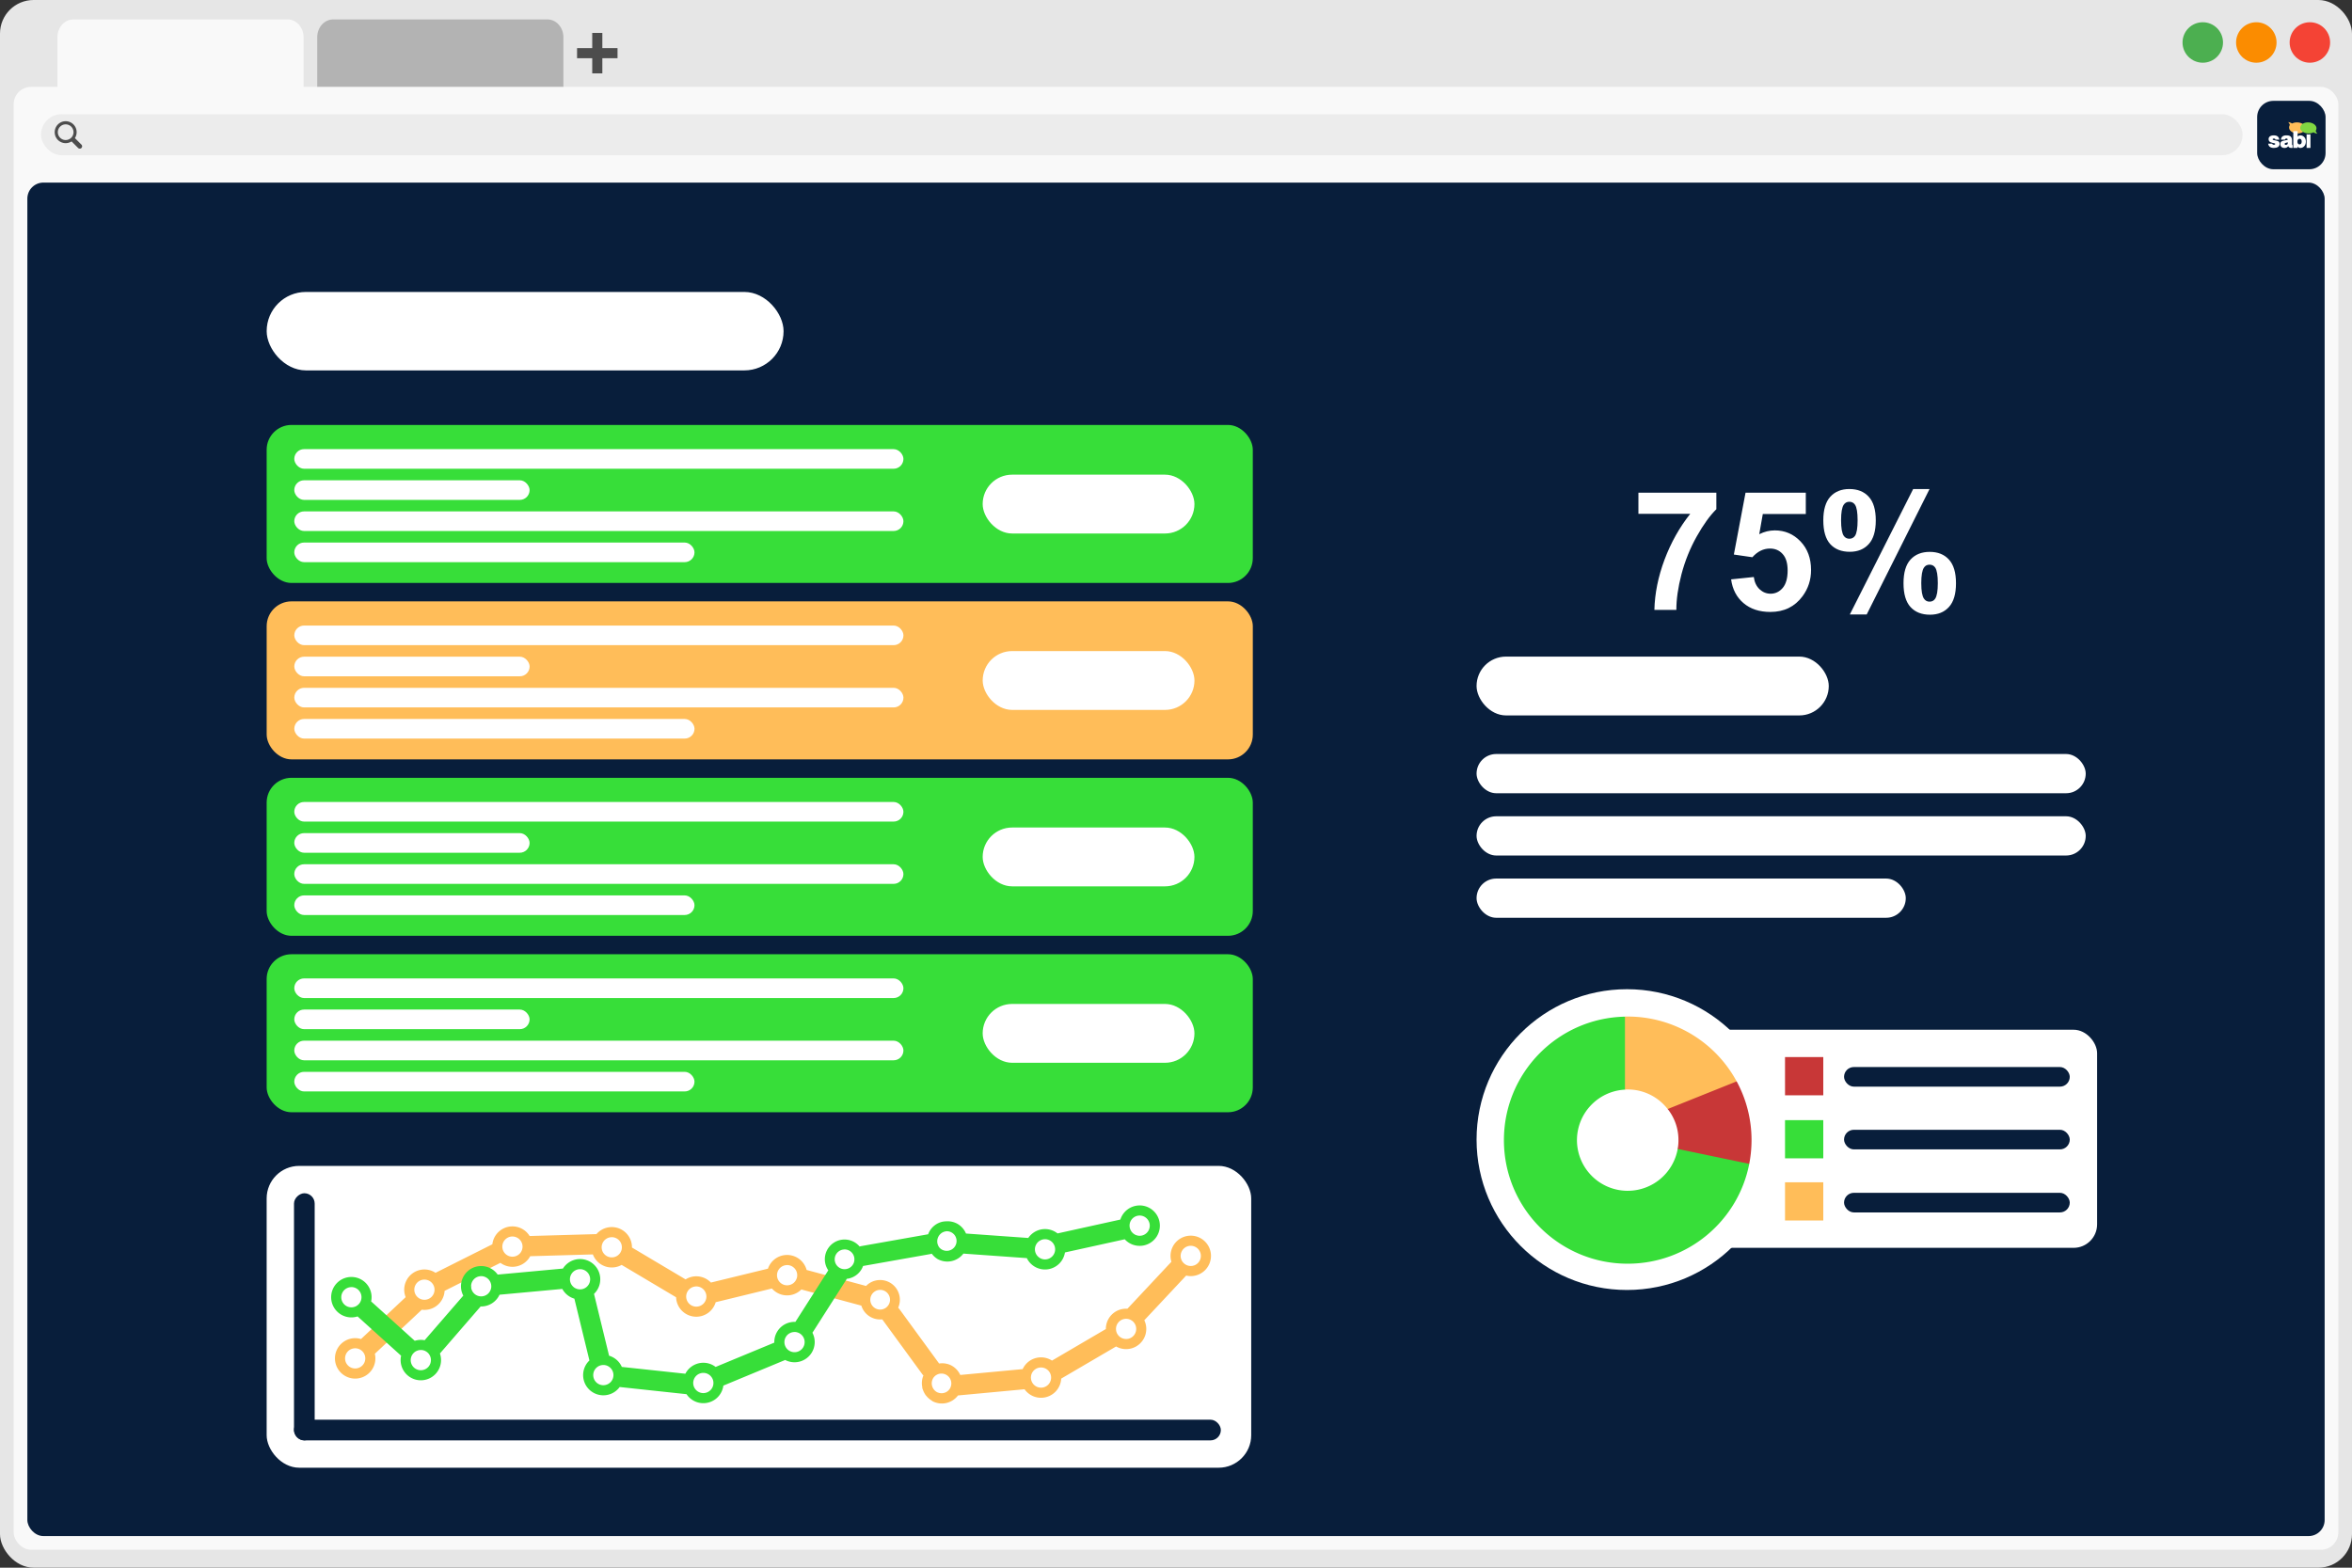 <svg width="860" height="573.332" viewBox="0 0 227.542 151.694" xml:space="preserve" xmlns="http://www.w3.org/2000/svg"><rect x="0" y="0" width="227.542" height="151.694" fill="#333333" stroke="none"/><rect ry="3.249" height="151.694" width="227.542" style="fill:#e6e6e6;fill-opacity:1;stroke-width:.007"/><path d="M32.231 1.882h20.734a1.536 1.723 0 0 1 1.54 1.727v9.896a1.536 1.723 0 0 1-1.54 1.726H32.23a1.536 1.723 0 0 1-1.54-1.727V3.608a1.536 1.723 0 0 1 1.54-1.726z" style="fill:#b3b3b3;fill-opacity:1;stroke-width:.002"/><rect style="fill:#f9f9f9;fill-opacity:1;stroke:#000;stroke-width:0" width="224.896" height="141.552" x="1.323" y="8.406" ry="1.68"/><path d="M57.295 3.186v1.468h-1.468v.98h1.468V7.1h.978V5.633h1.469v-.979h-1.469V3.186z" style="fill:#4d4d4d;fill-opacity:1;stroke-width:.001"/><g transform="translate(-36.495 -100.314)"><circle style="fill:#f44335;fill-opacity:1;stroke:none;stroke-width:.71" cx="259.962" cy="104.424" r="1.958"/><circle style="fill:#fb8c00;fill-opacity:1;stroke:none;stroke-width:.71" cx="254.78" cy="104.424" r="1.958"/><circle style="fill:#4caf50;fill-opacity:1;stroke:none;stroke-width:.71" cx="249.6" cy="104.424" r="1.958"/></g><path d="M7.096 1.882h20.733a1.536 1.723 0 0 1 1.54 1.727v9.896a1.536 1.723 0 0 1-1.54 1.726H7.096a1.536 1.723 0 0 1-1.54-1.727V3.608a1.536 1.723 0 0 1 1.54-1.726z" style="fill:#f9f9f9;fill-opacity:1;stroke-width:.002"/><rect style="fill:#081e3b;fill-opacity:1;stroke:#000;stroke-width:0" width="222.25" height="130.969" x="2.646" y="17.667" ry="1.555"/><rect style="fill:#ececec;fill-opacity:1;stroke-width:1.119" width="212.99" height="3.969" x="3.969" y="11.052" ry="1.984"/><path style="fill:#4d4d4d;fill-opacity:1;stroke:none;stroke-width:0;stroke-miterlimit:4;stroke-dasharray:none;stroke-opacity:1" d="M5.603 12.04a1.062 1.062 0 0 0 0 1.503 1.062 1.062 0 0 0 1.322.141l.623.624a.228.228 0 1 0 .322-.322l-.623-.623a1.062 1.062 0 0 0-.142-1.323 1.062 1.062 0 0 0-1.502 0zm.214.215a.759.759 0 0 1 1.073 0 .759.759 0 0 1 .122.914.759.759 0 0 1-.075.107.759.759 0 0 1-.005.005.759.759 0 0 1-.043.047.759.759 0 0 1-.094.08.759.759 0 0 1-.013.009.759.759 0 0 1-.966-.089.759.759 0 0 1 0-1.073z"/><g transform="translate(37.416 -54.202) scale(.513)"><rect style="fill:#081e3b;fill-opacity:1;stroke-width:.286" width="12.9" height="12.9" x="352.73" y="124.681" ry="3.053"/><path d="M358.573 128.68c.298.063.487.107.73.27 1.19-.542 2.406.082 2.501.704.096.623-.545 1.169-1.438 1.169-.892 0-1.615-.501-1.615-1.119 0-.167.053-.323.144-.462a1.357 1.357 0 0 0-.322-.562zm0 0zm0 0" style="fill:#ffbd59;fill-opacity:1;fill-rule:evenodd;stroke-width:.027"/><path d="M359.307 132.812v-.596c0-.698-.27-1.028-1.06-1.028-.66 0-.99.29-1.029.815h.769c.03-.194.172-.212.256-.212.04 0 .238-.009.247.217-.11.07-.278.084-.521.132-.353.075-.87.106-.87.694 0 .534.403.73.788.73.53 0 .678-.328.696-.346v-.066c0 .247.275.411.601.411h.227l-.001-.53c-.093-.01-.103-.084-.103-.221zm-.817-.01a.435.435 0 0 1-.362.178c-.168 0-.212-.11-.212-.182 0-.092.062-.145.185-.19.15-.044.208-.044.39-.132zm0 0zm2.413-1.614a.717.717 0 0 0-.539.237v-1.033h-.817l.001 3.17h.817v-.281a.59.59 0 0 0 .525.283c.389 0 1.025-.319 1.025-1.202 0-.862-.632-1.174-1.012-1.174zm-.185 1.7c-.225 0-.389-.168-.389-.526 0-.34.164-.522.389-.522.243 0 .406.155.406.522 0 .37-.163.525-.406.525zm0 0zm2.064.676v-2.581a1.93 1.93 0 0 1-.728 0v2.581zm0 0" style="fill:#fff;fill-opacity:1;fill-rule:nonzero;stroke-width:.027"/><path d="M364.095 130.885c-.298-.063-.487-.107-.73-.27-1.189.542-2.406-.083-2.501-.705-.096-.622.546-1.168 1.438-1.168.892 0 1.615.5 1.615 1.118a.837.837 0 0 1-.144.463c.076.234.142.355.322.562zm0 0zm0 0" style="fill:#81d742;fill-opacity:1;fill-rule:evenodd;stroke-width:.027"/><path d="M356.176 132.003h.74c-.066-.464-.344-.815-1.04-.815-.639 0-.991.272-.991.723 0 .312.16.575.75.696l.357.076c.12.018.142.067.142.12 0 .067-.03.161-.254.161-.21 0-.281-.09-.317-.21h-.754c.067.527.424.808 1.062.808.647 0 1.09-.25 1.09-.75 0-.508-.313-.553-.724-.647l-.437-.094c-.085-.017-.152-.058-.152-.133 0-.116.112-.148.237-.148.165 0 .26.052.29.213zm-.001-.003zm0 0" style="fill:#fff;fill-opacity:1;fill-rule:nonzero;stroke-width:.027"/></g><rect style="fill:#fff;fill-opacity:1;stroke-width:.576" width="58.932" height="3.796" x="142.849" y="72.96" ry="1.898"/><rect style="fill:#fff;fill-opacity:1;stroke-width:.536" width="34.073" height="5.693" x="142.849" y="63.534" ry="2.847"/><rect style="fill:#fff;fill-opacity:1;stroke-width:.576" width="58.932" height="3.796" x="142.849" y="78.986" ry="1.898"/><rect style="fill:#fff;fill-opacity:1;stroke-width:.483" width="41.524" height="3.796" x="142.849" y="85.011" ry="1.898"/><rect style="fill:#fff;fill-opacity:1;stroke-width:.75" width="50.007" height="7.591" x="25.799" y="28.25" ry="3.796"/><rect ry="2.401" y="41.119" height="15.29" width="95.404" style="fill:#37de39;fill-opacity:1;stroke:none;stroke-width:.001;stroke-opacity:1" x="25.797"/><rect style="fill:#fff;fill-opacity:1;stroke-width:.407" width="58.932" height="1.898" x="28.469" y="43.459" ry=".949"/><rect style="fill:#fff;fill-opacity:1;stroke-width:.253" width="22.766" height="1.898" x="28.469" y="46.473" ry=".949"/><rect style="fill:#fff;fill-opacity:1;stroke-width:.407" width="58.932" height="1.898" x="28.469" y="49.484" ry=".949"/><rect style="fill:#fff;fill-opacity:1;stroke-width:.33" width="38.719" height="1.898" x="28.469" y="52.498" ry=".949"/><rect style="fill:#fff;fill-opacity:1;stroke-width:.416" width="20.487" height="5.693" x="95.068" y="45.93" ry="2.847"/><rect ry="2.401" y="58.19" height="15.29" width="95.404" style="fill:#ffbd59;fill-opacity:1;stroke:none;stroke-width:.001;stroke-opacity:1" x="25.799"/><rect style="fill:#fff;fill-opacity:1;stroke-width:.407" width="58.932" height="1.898" x="28.471" y="60.53" ry=".949"/><rect style="fill:#fff;fill-opacity:1;stroke-width:.253" width="22.766" height="1.898" x="28.471" y="63.543" ry=".949"/><rect style="fill:#fff;fill-opacity:1;stroke-width:.407" width="58.932" height="1.898" x="28.471" y="66.555" ry=".949"/><rect style="fill:#fff;fill-opacity:1;stroke-width:.33" width="38.719" height="1.898" x="28.471" y="69.569" ry=".949"/><rect style="fill:#fff;fill-opacity:1;stroke-width:.416" width="20.487" height="5.693" x="95.07" y="63" ry="2.847"/><rect ry="2.401" y="75.262" height="15.29" width="95.404" style="fill:#37de39;fill-opacity:1;stroke:none;stroke-width:.001;stroke-opacity:1" x="25.797"/><rect style="fill:#fff;fill-opacity:1;stroke-width:.407" width="58.932" height="1.898" x="28.469" y="77.602" ry=".949"/><rect style="fill:#fff;fill-opacity:1;stroke-width:.253" width="22.766" height="1.898" x="28.469" y="80.616" ry=".949"/><rect style="fill:#fff;fill-opacity:1;stroke-width:.407" width="58.932" height="1.898" x="28.469" y="83.628" ry=".949"/><rect style="fill:#fff;fill-opacity:1;stroke-width:.33" width="38.719" height="1.898" x="28.469" y="86.641" ry=".949"/><rect style="fill:#fff;fill-opacity:1;stroke-width:.416" width="20.487" height="5.693" x="95.068" y="80.073" ry="2.847"/><rect ry="2.401" y="92.335" height="15.29" width="95.404" style="fill:#37de39;fill-opacity:1;stroke:none;stroke-width:.001;stroke-opacity:1" x="25.797"/><rect style="fill:#fff;fill-opacity:1;stroke-width:.407" width="58.932" height="1.898" x="28.469" y="94.675" ry=".949"/><rect style="fill:#fff;fill-opacity:1;stroke-width:.253" width="22.766" height="1.898" x="28.469" y="97.688" ry=".949"/><rect style="fill:#fff;fill-opacity:1;stroke-width:.407" width="58.932" height="1.898" x="28.469" y="100.7" ry=".949"/><rect style="fill:#fff;fill-opacity:1;stroke-width:.33" width="38.719" height="1.898" x="28.469" y="103.714" ry=".949"/><rect style="fill:#fff;fill-opacity:1;stroke-width:.416" width="20.487" height="5.693" x="95.068" y="97.145" ry="2.847"/><path d="M158.507 49.721v-2.048h7.54v1.6q-.934.919-1.9 2.637-.964 1.718-1.474 3.656-.502 1.93-.495 3.452h-2.126q.055-2.385.981-4.864.934-2.48 2.487-4.433zm8.967 6.34 2.197-.228q.094.745.557 1.185.463.431 1.067.431.69 0 1.17-.557.478-.565.478-1.695 0-1.059-.479-1.584-.47-.534-1.232-.534-.949 0-1.702.84l-1.789-.26 1.13-5.986h5.83v2.064h-4.16l-.344 1.953q.737-.368 1.506-.368 1.467 0 2.487 1.067t1.02 2.77q0 1.42-.824 2.533-1.122 1.522-3.114 1.522-1.593 0-2.597-.855-1.005-.855-1.2-2.299zm8.92-5.704q0-1.546.676-2.291.682-.746 1.843-.746 1.2 0 1.875.746.683.737.683 2.29 0 1.546-.683 2.292-.674.745-1.836.745-1.2 0-1.882-.738-.675-.745-.675-2.298zm1.719-.016q0 1.122.259 1.506.196.283.541.283.353 0 .55-.283.25-.384.25-1.506 0-1.122-.25-1.499-.197-.29-.55-.29-.345 0-.541.283-.259.384-.259 1.506zm2.48 9.117h-1.633l6.128-12.138h1.585zm3.561-3.021q0-1.546.675-2.29.682-.746 1.86-.746 1.184 0 1.859.745.682.745.682 2.291 0 1.553-.682 2.299-.675.745-1.836.745-1.2 0-1.883-.745-.675-.746-.675-2.299zm1.718-.008q0 1.122.26 1.499.195.29.54.29.354 0 .542-.282.259-.385.259-1.507 0-1.122-.251-1.506-.196-.283-.55-.283-.352 0-.54.283-.26.384-.26 1.506z" style="font-weight:700;font-size:16.068px;line-height:1;font-family:Arial;-inkscape-font-specification:'Arial Bold';text-align:center;text-anchor:middle;fill:#fff;stroke:#000;stroke-width:0" aria-label="75%"/><g transform="translate(92.578 -60.385)"><rect style="fill:#fff;fill-opacity:1;stroke-width:1.113" width="39.606" height="21.104" x="70.699" y="160.025" ry="2.274"/><circle style="fill:#fff;fill-opacity:1;stroke:#000;stroke-width:0" cx="64.823" cy="170.656" r="14.552"/><path d="m74.676 166.321-.062-.112c-2.032-3.738-4.737-5.344-8.547-6.107-.08-.016-1.355-1.352-1.44-1.343-6.487.137-11.71 5.425-11.71 11.951 0 6.603 5.36 11.954 11.972 11.954 5.83 0 10.692-4.154 11.76-9.66l-.6-1.107a11.915 11.915 0 0 0-1.373-5.574zm-9.787 9.289a4.906 4.906 0 0 1-4.906-4.897 4.9 4.9 0 0 1 4.643-4.891l.664-.645c1.577 0 2.954 1.037 3.847 2.196.036.039 1.574 2.325 1.604 2.365l-1.013 1.823a4.907 4.907 0 0 1-4.84 4.048zm0 0" style="fill:#37de39;fill-opacity:1;fill-rule:nonzero;stroke-width:1.002"/><path d="m72.813 167.251-4.055.449a4.876 4.876 0 0 0-3.867-1.893c-.091 0-.179 0-.265.015v-7.064c.086-.008.18-.008.263-.008a11.976 11.976 0 0 1 10.543 6.273c.02.039-2.62 2.226-2.62 2.226zm0 0" style="fill:#ffbd59;fill-opacity:1;fill-rule:nonzero;stroke-width:1.002"/><path style="fill:#c83737;fill-opacity:1;fill-rule:nonzero;stroke-width:1.002" d="M76.872 170.711c0 .783-.077 1.551-.222 2.294l-6.922-1.445a4.357 4.357 0 0 0 .074-.85 4.806 4.806 0 0 0-.943-2.885c-.03-.038-.063-.085-.102-.124l6.675-2.677c.023.038.04.078.063.113a11.911 11.911 0 0 1 1.378 5.574z"/><path style="fill:#c83737;fill-opacity:1;fill-rule:nonzero;stroke-width:1.318" d="M80.112 162.67h3.701v3.698h-3.7z"/><path d="M80.112 168.772h3.701v3.697h-3.7zm0 0" style="fill:#37de39;fill-opacity:1;fill-rule:nonzero;stroke-width:1.318"/><path d="M80.112 174.786h3.701v3.697h-3.7zm0 0" style="fill:#ffbd59;fill-opacity:1;fill-rule:nonzero;stroke-width:1.318"/><rect style="fill:#081e3b;fill-opacity:1;stroke-width:.248" width="21.836" height="1.898" x="85.823" y="163.634" ry=".949"/><rect style="fill:#081e3b;fill-opacity:1;stroke-width:.248" width="21.836" height="1.898" x="85.823" y="169.706" ry=".949"/><rect style="fill:#081e3b;fill-opacity:1;stroke-width:.248" width="21.836" height="1.898" x="85.823" y="175.805" ry=".949"/></g><g transform="translate(-.002 -67.563)"><rect style="fill:#fff;fill-opacity:1;stroke-width:2.031" width="95.25" height="29.205" x="25.799" y="180.379" ry="3.147"/><rect style="fill:#081e3b;fill-opacity:1;stroke-width:.266" width="23.913" height="2" x="-206.938" y="28.445" ry="1" transform="rotate(-90)"/><rect style="fill:#081e3b;fill-opacity:1;stroke-width:.516" width="89.668" height="2" x="-118.112" y="-206.938" ry="1" transform="scale(-1)"/><path style="fill:#ffbd59;fill-opacity:1;stroke-width:.063" d="M49.52 186.233a1.955 1.955 0 0 0-1.885 1.73l-5.499 2.76a1.955 1.955 0 0 0-1.951-.113 1.955 1.955 0 0 0-.938 2.47l-4.318 4.052a1.955 1.955 0 0 0-1.905.446 1.955 1.955 0 0 0-.088 2.764 1.955 1.955 0 0 0 2.766.088 1.955 1.955 0 0 0 .565-1.872l4.54-4.262a1.955 1.955 0 0 0 1.134-.191 1.955 1.955 0 0 0 1.073-1.634l5.399-2.712a1.955 1.955 0 0 0 1.22.384 1.955 1.955 0 0 0 1.665-1.025l6.06-.174a1.955 1.955 0 0 0 .83.99 1.955 1.955 0 0 0 1.955.025l5.268 3.132a1.955 1.955 0 0 0 .053.39 1.955 1.955 0 0 0 2.362 1.437 1.955 1.955 0 0 0 1.415-1.35l5.44-1.325a1.955 1.955 0 0 0 .958.598 1.955 1.955 0 0 0 1.89-.504l5.803 1.562a1.908 1.908 0 0 0 .277.556 1.908 1.908 0 0 0 1.745.772l3.874 5.306c.033.046.07.087.11.125a1.908 1.908 0 0 0-.102 1.168l-.017.035a1.955 1.955 0 0 0 .029.073 1.908 1.908 0 0 0 .037.096 1.955 1.955 0 0 0 .233.474 1.908 1.908 0 0 0 .023.049 1.908 1.908 0 0 0 .051.047 1.955 1.955 0 0 0 .487.448 1.908 1.908 0 0 0 .017.011 1.955 1.955 0 0 0 .137.098 1.955 1.955 0 0 0 2.449-.565l6.438-.6a1.955 1.955 0 0 0 1.777.816 1.955 1.955 0 0 0 1.77-1.846l5.31-3.11a1.955 1.955 0 0 0 1.955-.013 1.955 1.955 0 0 0 .776-2.525l4.048-4.322a1.955 1.955 0 0 0 1.872-.569 1.955 1.955 0 0 0-.09-2.764 1.955 1.955 0 0 0-2.766.091 1.955 1.955 0 0 0-.443 1.905l-4.256 4.546a1.955 1.955 0 0 0-1.119.263 1.955 1.955 0 0 0-.966 1.7l-5.212 3.055a1.955 1.955 0 0 0-1.242-.305 1.955 1.955 0 0 0-1.595 1.13l-6.037.565a1.955 1.955 0 0 0-.892-.934 1.955 1.955 0 0 0-1.154-.174l-3.85-5.276a.963.963 0 0 0-.11-.125 1.908 1.908 0 0 0-.205-1.895 1.908 1.908 0 0 0-2.666-.416 1.908 1.908 0 0 0-.234.208l-5.753-1.548a1.955 1.955 0 0 0-1.382-1.385 1.955 1.955 0 0 0-2.36 1.26l-5.517 1.344a1.955 1.955 0 0 0-1.878-.55 1.955 1.955 0 0 0-.573.243l-5.187-3.083a1.955 1.955 0 0 0-.956-1.705 1.955 1.955 0 0 0-2.48.406l-6.464.184a1.955 1.955 0 0 0-1.72-.93zm.03.978a.978.978 0 0 1 .303.04.978.978 0 0 1 .113.04.978.978 0 0 1 .01.006.978.978 0 0 1 .089.045.978.978 0 0 1 .03.018.978.978 0 0 1 .066.046.978.978 0 0 1 .028.021.978.978 0 0 1 .067.06.978.978 0 0 1 .018.017.978.978 0 0 1 .077.087.978.978 0 0 1 .013.02.978.978 0 0 1 .05.074.978.978 0 0 1 .016.03.978.978 0 0 1 .04.076.978.978 0 0 1 .013.03.978.978 0 0 1 .027.078.978.978 0 0 1 .01.033.978.978 0 0 1 .02.087.978.978 0 0 1 .004.026.978.978 0 0 1 .01.116.978.978 0 0 1 0 .033.978.978 0 0 1 0 .001.978.978 0 0 1 0 .032.978.978 0 0 1 0 .001.978.978 0 0 1 0 .001.978.978 0 0 1-.003.031.978.978 0 0 1-.002.024.978.978 0 0 1 0 .01.978.978 0 0 1 0 .006.978.978 0 0 1-.004.026.978.978 0 0 1-.001.008.978.978 0 0 1-.002.012.978.978 0 0 1-.006.027.978.978 0 0 1-.02.083.978.978 0 0 1-.003.014.978.978 0 0 1-.006.018.978.978 0 0 1-.005.016.978.978 0 0 1-.03.077.978.978 0 0 1-.009.02.978.978 0 0 1 0 .001.978.978 0 0 1 0 .001.978.978 0 0 1-.008.016.978.978 0 0 1-.01.022.978.978 0 0 1-.013.022.978.978 0 0 1-.004.007.978.978 0 0 1 0 .001.978.978 0 0 1-.017.026.978.978 0 0 1-.015.025.978.978 0 0 1-.002.004.978.978 0 0 1-.017.025.978.978 0 0 1-.002.002.978.978 0 0 1-.02.027.978.978 0 0 1-.02.027.978.978 0 0 1-.022.025.978.978 0 0 1 0 .002.978.978 0 0 1-.023.023.978.978 0 0 1-.003.002.978.978 0 0 1-.02.021.978.978 0 0 1-.003.003.978.978 0 0 1-.07.063.978.978 0 0 1-.009.007.978.978 0 0 1-.071.052.978.978 0 0 1-.014.01.978.978 0 0 1-.015.008.978.978 0 0 1-.003.001.978.978 0 0 1-.055.031.978.978 0 0 1-.06.03.978.978 0 0 1-.03.011.978.978 0 0 1-.024.01.978.978 0 0 1-.008.002.978.978 0 0 1-.3.057.978.978 0 0 1-1.005-.95.978.978 0 0 1 .95-1.004zm9.65.065a.978.978 0 0 1 .486.138.978.978 0 0 1 .24.2.978.978 0 0 1 .018.021.978.978 0 0 1 .004.006.978.978 0 0 1 .059.08.978.978 0 0 1 .003.004.978.978 0 0 1 .015.025.978.978 0 0 1 .027.05.978.978 0 0 1 .021.043.978.978 0 0 1 .003.005.978.978 0 0 1 .026.06.978.978 0 0 1 .001.005.978.978 0 0 1 .01.028.978.978 0 0 1 .002.005.978.978 0 0 1 .01.028.978.978 0 0 1 0 .005.978.978 0 0 1 .017.063.978.978 0 0 1 0 .004.978.978 0 0 1 .007.03.978.978 0 0 1 0 .002.978.978 0 0 1 0 .001.978.978 0 0 1 0 .001.978.978 0 0 1 0 .001.978.978 0 0 1 .005.03.978.978 0 0 1 .004.021.978.978 0 0 1 .002.015.978.978 0 0 1 0 .001.978.978 0 0 1 0 .001.978.978 0 0 1 0 .001.978.978 0 0 1 0 .001.978.978 0 0 1 .003.031.978.978 0 0 1 0 .001.978.978 0 0 1 0 .001.978.978 0 0 1 .001.033.978.978 0 0 1 0 .001.978.978 0 0 1 0 .001.978.978 0 0 1 0 .033.978.978 0 0 1 0 .001.978.978 0 0 1 0 .001.978.978 0 0 1 0 .033.978.978 0 0 1 0 .001.978.978 0 0 1 0 .001.978.978 0 0 1 0 .001.978.978 0 0 1 0 .003.978.978 0 0 1 0 .006.978.978 0 0 1-.005.072.978.978 0 0 1-.009.056.978.978 0 0 1 0 .007.978.978 0 0 1-.014.061.978.978 0 0 1 0 .002.978.978 0 0 1-.01.032.978.978 0 0 1 0 .001.978.978 0 0 1 0 .001.978.978 0 0 1-.01.032.978.978 0 0 1 0 .001.978.978 0 0 1-.013.032.978.978 0 0 1-.013.033.978.978 0 0 1-.014.032.978.978 0 0 1-.014.031.978.978 0 0 1-.034.062.978.978 0 0 1-.07.1.978.978 0 0 1-.024.029.978.978 0 0 1-.06.066.978.978 0 0 1-.03.028.978.978 0 0 1-.195.14.978.978 0 0 1-.036.016.978.978 0 0 1-.084.037.978.978 0 0 1-.03.01.978.978 0 0 1-.243.05.978.978 0 0 1-.034 0 .978.978 0 0 1-.097 0 .978.978 0 0 1-.028-.003.978.978 0 0 1-.125-.019.978.978 0 0 1-.285-.113.978.978 0 0 1-.34-1.34.978.978 0 0 1 .853-.477zm55.968.835a.978.978 0 0 1 .7.263.978.978 0 0 1 .047 1.382.978.978 0 0 1-.241.188.978.978 0 0 1-.113.053.978.978 0 0 1-.03.01.978.978 0 0 1-.087.025.978.978 0 0 1-.042.012.978.978 0 0 1-.115.018v-.002a.978.978 0 0 1-.004 0 .978.978 0 0 1-.125.002.978.978 0 0 1-.03-.002.978.978 0 0 1-.098-.012.978.978 0 0 1-.03-.006.978.978 0 0 1-.12-.032.978.978 0 0 1-.115-.05.978.978 0 0 1-.028-.015.978.978 0 0 1-.078-.046.978.978 0 0 1-.034-.024.978.978 0 0 1-.092-.076.978.978 0 0 1-.027-.024.978.978 0 0 1-.023-.025.978.978 0 0 1-.015-.016.978.978 0 0 1-.009-.01.978.978 0 0 1-.002-.003.978.978 0 0 1-.02-.024.978.978 0 0 1-.002-.004.978.978 0 0 1-.019-.024.978.978 0 0 1-.005-.007.978.978 0 0 1-.036-.05.978.978 0 0 1-.005-.008.978.978 0 0 1-.012-.022.978.978 0 0 1-.005-.008.978.978 0 0 1-.012-.022.978.978 0 0 1-.007-.009.978.978 0 0 1-.01-.021.978.978 0 0 1-.006-.012.978.978 0 0 1-.01-.019.978.978 0 0 1-.005-.014.978.978 0 0 1-.008-.019.978.978 0 0 1-.005-.014.978.978 0 0 1-.007-.017.978.978 0 0 1-.006-.016.978.978 0 0 1-.006-.018.978.978 0 0 1-.031-.122.978.978 0 0 1-.003-.013.978.978 0 0 1-.012-.095.978.978 0 0 1 0-.01.978.978 0 0 1-.003-.099.978.978 0 0 1 0-.005.978.978 0 0 1 .003-.03.978.978 0 0 1 0-.001.978.978 0 0 1 0-.001.978.978 0 0 1 0-.001.978.978 0 0 1 0-.001.978.978 0 0 1 .004-.032.978.978 0 0 1 0-.001.978.978 0 0 1 0-.001.978.978 0 0 1 0-.001.978.978 0 0 1 0-.001.978.978 0 0 1 .003-.033.978.978 0 0 1 .002-.005.978.978 0 0 1 .004-.03.978.978 0 0 1 .026-.105.978.978 0 0 1 .01-.031.978.978 0 0 1 0-.003.978.978 0 0 1 .012-.03.978.978 0 0 1 .002-.004.978.978 0 0 1 .01-.028.978.978 0 0 1 .004-.006.978.978 0 0 1 .011-.026.978.978 0 0 1 .003-.007.978.978 0 0 1 .171-.251.978.978 0 0 1 .681-.31zM76.1 189.976a.978.978 0 0 1 .302.032.978.978 0 0 1 .28.125.978.978 0 0 1 .028.02.978.978 0 0 1 .007.004.978.978 0 0 1 .02.015.978.978 0 0 1 .007.006.978.978 0 0 1 .02.015.978.978 0 0 1 .007.006.978.978 0 0 1 .019.016.978.978 0 0 1 .007.007.978.978 0 0 1 .018.016.978.978 0 0 1 .009.008.978.978 0 0 1 .04.04.978.978 0 0 1 .008.01.978.978 0 0 1 .015.015.978.978 0 0 1 .009.01.978.978 0 0 1 .013.017.978.978 0 0 1 .009.011.978.978 0 0 1 .05.071.978.978 0 0 1 .01.014.978.978 0 0 1 .01.015.978.978 0 0 1 .008.015.978.978 0 0 1 .025.045.978.978 0 0 1 .007.017.978.978 0 0 1 .008.013.978.978 0 0 1 .007.019.978.978 0 0 1 .007.013.978.978 0 0 1 0 .001.978.978 0 0 1 .024.063.978.978 0 0 1 .008.02.978.978 0 0 1 .02.078.978.978 0 0 1 .006.024.978.978 0 0 1 .002.01.978.978 0 0 1 0 .001.978.978 0 0 1 0 .002.978.978 0 0 1 0 .003.978.978 0 0 1 .006.028.978.978 0 0 1 .003.026.978.978 0 0 1 0 .002.978.978 0 0 1 0 .004.978.978 0 0 1 0 .003.978.978 0 0 1 .007.061.978.978 0 0 1 0 .003.978.978 0 0 1 0 .002.978.978 0 0 1 0 .002.978.978 0 0 1 0 .002.978.978 0 0 1 0 .028.978.978 0 0 1 0 .06.978.978 0 0 1 0 .01.978.978 0 0 1 0 .001.978.978 0 0 1 0 .001.978.978 0 0 1 0 .001.978.978 0 0 1-.002.03.978.978 0 0 1 0 .001.978.978 0 0 1 0 .001.978.978 0 0 1 0 .001.978.978 0 0 1 0 .001.978.978 0 0 1-.004.032.978.978 0 0 1-.006.048.978.978 0 0 1-.01.056.978.978 0 0 1-.01.033.978.978 0 0 1-.04.116.978.978 0 0 1-.013.032.978.978 0 0 1-.044.085.978.978 0 0 1-.017.027.978.978 0 0 1-.155.193.978.978 0 0 1-.024.022.978.978 0 0 1-.073.06.978.978 0 0 1-.03.02.978.978 0 0 1-.105.062.978.978 0 0 1-.117.05.978.978 0 0 1-.023.008.978.978 0 0 1-.105.027.978.978 0 0 1-.02.004.978.978 0 0 1-.128.016.978.978 0 0 1-.303-.032.978.978 0 0 1-.69-1.199.978.978 0 0 1 .893-.722zm-35.058 1.404a.978.978 0 0 1 .023 0 .978.978 0 0 1 .107.007.978.978 0 0 1 .023.003.978.978 0 0 1 .243.066.978.978 0 0 1 .028.012.978.978 0 0 1 .089.045.978.978 0 0 1 .025.016.978.978 0 0 1 .087.06.978.978 0 0 1 .03.025.978.978 0 0 1 .074.07.978.978 0 0 1 .024.029.978.978 0 0 1 .057.068.978.978 0 0 1 .023.034.978.978 0 0 1 .06.103.978.978 0 0 1 .016.031.978.978 0 0 1 0 .001.978.978 0 0 1 .014.031.978.978 0 0 1 0 .001.978.978 0 0 1 .013.032.978.978 0 0 1 .004.012.978.978 0 0 1 .017.054.978.978 0 0 1 .001.001.978.978 0 0 1 .01.033.978.978 0 0 1 .008.034.978.978 0 0 1 0 .001.978.978 0 0 1 0 .001.978.978 0 0 1 .006.032.978.978 0 0 1 0 .001.978.978 0 0 1 0 .001.978.978 0 0 1 .006.033.978.978 0 0 1 0 .001.978.978 0 0 1 0 .001.978.978 0 0 1 .005.032.978.978 0 0 1 0 .001.978.978 0 0 1 .003.034.978.978 0 0 1 0 .001.978.978 0 0 1 0 .001.978.978 0 0 1 .001.033.978.978 0 0 1 0 .001.978.978 0 0 1 0 .001.978.978 0 0 1 0 .001.978.978 0 0 1 0 .032.978.978 0 0 1 0 .001.978.978 0 0 1 0 .001.978.978 0 0 1 0 .001.978.978 0 0 1 0 .001.978.978 0 0 1 0 .001.978.978 0 0 1 0 .001.978.978 0 0 1 0 .053.978.978 0 0 1-.004.045.978.978 0 0 1 0 .001.978.978 0 0 1 0 .001.978.978 0 0 1 0 .001.978.978 0 0 1 0 .001.978.978 0 0 1-.004.031.978.978 0 0 1 0 .001.978.978 0 0 1 0 .001.978.978 0 0 1 0 .001.978.978 0 0 1 0 .001.978.978 0 0 1-.007.03.978.978 0 0 1 0 .001.978.978 0 0 1 0 .001.978.978 0 0 1 0 .001.978.978 0 0 1 0 .001.978.978 0 0 1-.006.03.978.978 0 0 1-.018.073.978.978 0 0 1-.01.03.978.978 0 0 1 0 .003.978.978 0 0 1-.002.003.978.978 0 0 1-.01.03.978.978 0 0 1-.012.029.978.978 0 0 1-.017.036.978.978 0 0 1-.011.027.978.978 0 0 1-.004.004.978.978 0 0 1-.012.026.978.978 0 0 1-.004.005.978.978 0 0 1-.015.026.978.978 0 0 1-.003.005.978.978 0 0 1-.037.059.978.978 0 0 1-.017.023.978.978 0 0 1-.005.005.978.978 0 0 1-.017.022.978.978 0 0 1-.004.006.978.978 0 0 1 0 .001.978.978 0 0 1-.07.077.978.978 0 0 1-.249.178.978.978 0 0 1-1.312-.435.978.978 0 0 1 .434-1.312.978.978 0 0 1 .291-.093.978.978 0 0 1 .003 0 .978.978 0 0 1 .125-.01zm26.292.66h.001a.978.978 0 0 1 .103.003.978.978 0 0 1 .123.018.978.978 0 0 1 .03.007.978.978 0 0 1 .094.028.978.978 0 0 1 .03.01.978.978 0 0 1 .216.116.978.978 0 0 1 .03.023.978.978 0 0 1 .071.06.978.978 0 0 1 .023.022.978.978 0 0 1 .153.2.978.978 0 0 1 .013.022.978.978 0 0 1 .041.087.978.978 0 0 1 .015.035.978.978 0 0 1 .037.116.978.978 0 0 1 .014.067.978.978 0 0 1 .006.052.978.978 0 0 1 .002.016.978.978 0 0 1 0 .001.978.978 0 0 1 0 .001.978.978 0 0 1 .004.032.978.978 0 0 1 0 .001.978.978 0 0 1 0 .001.978.978 0 0 1 0 .001.978.978 0 0 1 .003.03.978.978 0 0 1 0 .001.978.978 0 0 1 0 .001.978.978 0 0 1 0 .001.978.978 0 0 1 0 .001.978.978 0 0 1 0 .001.978.978 0 0 1 0 .03.978.978 0 0 1 0 .002.978.978 0 0 1 0 .001.978.978 0 0 1 0 .001.978.978 0 0 1 0 .001.978.978 0 0 1-.004.064.978.978 0 0 1 0 .002.978.978 0 0 1 0 .002.978.978 0 0 1 0 .002.978.978 0 0 1 0 .002.978.978 0 0 1-.003.028.978.978 0 0 1-.005.042.978.978 0 0 1-.004.024.978.978 0 0 1-.003.01.978.978 0 0 1-.005.024.978.978 0 0 1-.002.01.978.978 0 0 1-.006.023.978.978 0 0 1-.003.01.978.978 0 0 1-.04.12.978.978 0 0 1-.006.012.978.978 0 0 1-.007.02.978.978 0 0 1 0 .001.978.978 0 0 1-.015.03.978.978 0 0 1-.007.012.978.978 0 0 1-.01.018.978.978 0 0 1-.007.014.978.978 0 0 1-.01.016.978.978 0 0 1-.007.013.978.978 0 0 1-.01.015.978.978 0 0 1-.01.014.978.978 0 0 1-.05.07.978.978 0 0 1-.012.015.978.978 0 0 1-.009.012.978.978 0 0 1-.002.002.978.978 0 0 1-.044.048.978.978 0 0 1-.016.015.978.978 0 0 1-.01.01.978.978 0 0 1-.014.014.978.978 0 0 1-.009.008.978.978 0 0 1-.005.004.978.978 0 0 1-.022.018.978.978 0 0 1-.019.015.978.978 0 0 1-.008.006.978.978 0 0 1-.005.004.978.978 0 0 1-.022.016.978.978 0 0 1-.02.015.978.978 0 0 1-.036.024.978.978 0 0 1-.282.117.978.978 0 0 1-1.18-.718.978.978 0 0 1 .717-1.18.978.978 0 0 1 .203-.029zm17.884.337a.954.954 0 0 1 .705.391.954.954 0 0 1 .135.265.954.954 0 0 1 .03.119.954.954 0 0 1 .005.028.954.954 0 0 1 .01.098.954.954 0 0 1 .003.026.954.954 0 0 1-.024.243.954.954 0 0 1-.01.03.954.954 0 0 1-.027.09.954.954 0 0 1-.012.03l-.002-.002a.954.954 0 0 1-.12.21.954.954 0 0 1-.02.023.954.954 0 0 1-.064.072.954.954 0 0 1-.02.02.954.954 0 0 1-.093.08.954.954 0 0 1-.028.019.954.954 0 0 1-.03.018.954.954 0 0 1-.029.018.954.954 0 0 1-.03.016.954.954 0 0 1-.03.014.954.954 0 0 1-.064.03.954.954 0 0 1-.03.01.954.954 0 0 1-.001 0 .954.954 0 0 1-.03.013.954.954 0 0 1-.002 0 .954.954 0 0 1-.03.01.954.954 0 0 1-.003 0 .954.954 0 0 1-.03.008.954.954 0 0 1-.026.005.954.954 0 0 1-.01.002.954.954 0 0 1-.03.007.954.954 0 0 1-.004 0 .954.954 0 0 1-.005.002.954.954 0 0 1-.028.004.954.954 0 0 1-.03.003.954.954 0 0 1-.65-.176.954.954 0 0 1-.212-.21.954.954 0 0 1 .209-1.334.954.954 0 0 1 .627-.182zm23.594 2.807a.978.978 0 0 1 .977.474.978.978 0 0 1-.349 1.338.978.978 0 0 1-.284.111.978.978 0 0 1-.003 0 .978.978 0 0 1-.124.018h-.002a.978.978 0 0 1-.023.001.978.978 0 0 1-.107 0 .978.978 0 0 1-.024-.002.978.978 0 0 1-.247-.05.978.978 0 0 1-.028-.01.978.978 0 0 1-.091-.039.978.978 0 0 1-.027-.015.978.978 0 0 1-.09-.054.978.978 0 0 1-.032-.023.978.978 0 0 1-.078-.065.978.978 0 0 1-.027-.027.978.978 0 0 1-.06-.065.978.978 0 0 1-.026-.032.978.978 0 0 1-.067-.099.978.978 0 0 1-.018-.03.978.978 0 0 1-.016-.03.978.978 0 0 1 0-.001.978.978 0 0 1-.015-.032.978.978 0 0 1-.004-.011.978.978 0 0 1-.02-.053.978.978 0 0 1-.001-.001.978.978 0 0 1-.011-.033.978.978 0 0 1-.011-.033.978.978 0 0 1 0-.001.978.978 0 0 1-.009-.032.978.978 0 0 1 0-.001.978.978 0 0 1-.008-.034.978.978 0 0 1 0-.001.978.978 0 0 1-.006-.032.978.978 0 0 1 0-.001.978.978 0 0 1 0-.001.978.978 0 0 1-.005-.033.978.978 0 0 1 0-.001.978.978 0 0 1 0-.001.978.978 0 0 1-.004-.033.978.978 0 0 1 0-.001.978.978 0 0 1 0-.001.978.978 0 0 1-.002-.033.978.978 0 0 1 0-.001.978.978 0 0 1 0-.001.978.978 0 0 1 0-.001.978.978 0 0 1 0-.001.978.978 0 0 1 0-.001.978.978 0 0 1 0-.001.978.978 0 0 1-.003-.053.978.978 0 0 1 .001-.045.978.978 0 0 1 0-.001.978.978 0 0 1 0-.001.978.978 0 0 1 0-.001.978.978 0 0 1 .002-.032.978.978 0 0 1 0-.001.978.978 0 0 1 0-.001.978.978 0 0 1 0-.001.978.978 0 0 1 0-.001.978.978 0 0 1 .004-.03.978.978 0 0 1 0-.001.978.978 0 0 1 0-.001.978.978 0 0 1 0-.001.978.978 0 0 1 0-.001.978.978 0 0 1 .004-.031.978.978 0 0 1 .014-.074.978.978 0 0 1 .007-.03.978.978 0 0 1 0-.003.978.978 0 0 1 .002-.003.978.978 0 0 1 .008-.03.978.978 0 0 1 .01-.03.978.978 0 0 1 .015-.038.978.978 0 0 1 .01-.027.978.978 0 0 1 .003-.004.978.978 0 0 1 .012-.027.978.978 0 0 1 .003-.005.978.978 0 0 1 .013-.027.978.978 0 0 1 .002-.005.978.978 0 0 1 .034-.061.978.978 0 0 1 .016-.024.978.978 0 0 1 .004-.005.978.978 0 0 1 .015-.023.978.978 0 0 1 .005-.006.978.978 0 0 1 0-.001.978.978 0 0 1 0-.001.978.978 0 0 1 .065-.08.978.978 0 0 1 .236-.195.978.978 0 0 1 .36-.124zm-74.473 2.843a.978.978 0 0 1 .004 0 .978.978 0 0 1 .125.006.978.978 0 0 1 .03.004.978.978 0 0 1 .096.018.978.978 0 0 1 .03.008.978.978 0 0 1 .118.04.978.978 0 0 1 .112.056.978.978 0 0 1 .027.017.978.978 0 0 1 .074.052.978.978 0 0 1 .033.025.978.978 0 0 1 .087.082.978.978 0 0 1 .025.026.978.978 0 0 1 .021.026.978.978 0 0 1 .013.017.978.978 0 0 1 .01.011.978.978 0 0 1 .002.003.978.978 0 0 1 .018.026.978.978 0 0 1 .002.004.978.978 0 0 1 .017.024.978.978 0 0 1 .005.007.978.978 0 0 1 .032.053.978.978 0 0 1 .004.008.978.978 0 0 1 .012.023.978.978 0 0 1 .004.009.978.978 0 0 1 .01.022.978.978 0 0 1 .006.01.978.978 0 0 1 .008.022.978.978 0 0 1 .006.012.978.978 0 0 1 .007.02.978.978 0 0 1 .006.014.978.978 0 0 1 .006.02.978.978 0 0 1 .004.014.978.978 0 0 1 .007.018.978.978 0 0 1 .004.016.978.978 0 0 1 .006.018.978.978 0 0 1 .023.124.978.978 0 0 1 .001.013.978.978 0 0 1 .007.095.978.978 0 0 1 0 .01.978.978 0 0 1-.005.099.978.978 0 0 1 0 .005.978.978 0 0 1-.004.03.978.978 0 0 1 0 .001.978.978 0 0 1 0 .001.978.978 0 0 1 0 .001.978.978 0 0 1 0 .002.978.978 0 0 1-.006.032.978.978 0 0 1 0 .001.978.978 0 0 1 0 .001.978.978 0 0 1 0 .001.978.978 0 0 1-.007.032.978.978 0 0 1-.001.005.978.978 0 0 1-.006.03.978.978 0 0 1-.032.104.978.978 0 0 1-.012.03.978.978 0 0 1-.001.003.978.978 0 0 1-.013.029.978.978 0 0 1-.002.004.978.978 0 0 1-.013.027.978.978 0 0 1-.003.006.978.978 0 0 1-.013.025.978.978 0 0 1-.003.007.978.978 0 0 1-.187.24.978.978 0 0 1-1.382-.043.978.978 0 0 1 .043-1.382.978.978 0 0 1 .253-.172.978.978 0 0 1 .116-.045.978.978 0 0 1 .03-.008.978.978 0 0 1 .089-.02.978.978 0 0 1 .042-.009.978.978 0 0 1 .116-.01zm66.284 1.862a.978.978 0 0 1 1.064.881.978.978 0 0 1-.882 1.065.978.978 0 0 1-.304-.021.978.978 0 0 1-.116-.033.978.978 0 0 1-.011-.004.978.978 0 0 1-.09-.04.978.978 0 0 1-.032-.015.978.978 0 0 1-.07-.042.978.978 0 0 1-.028-.019.978.978 0 0 1-.071-.056.978.978 0 0 1-.02-.015.978.978 0 0 1-.082-.082.978.978 0 0 1-.014-.02.978.978 0 0 1-.055-.07.978.978 0 0 1-.018-.029.978.978 0 0 1-.044-.073.978.978 0 0 1-.015-.03.978.978 0 0 1-.032-.075.978.978 0 0 1-.012-.032.978.978 0 0 1-.026-.086.978.978 0 0 1-.005-.026.978.978 0 0 1-.018-.115.978.978 0 0 1-.002-.033.978.978 0 0 1-.003-.033.978.978 0 0 1 0-.001.978.978 0 0 1 0-.001.978.978 0 0 1 0-.001.978.978 0 0 1 0-.03.978.978 0 0 1 .001-.024.978.978 0 0 1 0-.01.978.978 0 0 1 0-.006.978.978 0 0 1 .003-.027.978.978 0 0 1 0-.008.978.978 0 0 1 .001-.012.978.978 0 0 1 .003-.027.978.978 0 0 1 .014-.084.978.978 0 0 1 .003-.014.978.978 0 0 1 .004-.019.978.978 0 0 1 .004-.016.978.978 0 0 1 .025-.079.978.978 0 0 1 .007-.02.978.978 0 0 1 0-.001.978.978 0 0 1 0-.001.978.978 0 0 1 0-.001.978.978 0 0 1 .007-.016.978.978 0 0 1 .009-.022.978.978 0 0 1 .011-.024.978.978 0 0 1 .004-.007.978.978 0 0 1 0-.001.978.978 0 0 1 .015-.028.978.978 0 0 1 .014-.026.978.978 0 0 1 .002-.004.978.978 0 0 1 .015-.025.978.978 0 0 1 .002-.002.978.978 0 0 1 .019-.027.978.978 0 0 1 .018-.029.978.978 0 0 1 .02-.026.978.978 0 0 1 0-.002.978.978 0 0 1 .022-.024.978.978 0 0 1 .002-.002.978.978 0 0 1 .019-.024.978.978 0 0 1 .002-.003.978.978 0 0 1 .066-.067.978.978 0 0 1 .008-.008.978.978 0 0 1 .069-.057.978.978 0 0 1 .012-.01.978.978 0 0 1 .015-.01.978.978 0 0 1 .003-.001.978.978 0 0 1 .053-.034.978.978 0 0 1 .059-.034.978.978 0 0 1 .03-.014.978.978 0 0 1 .022-.011.978.978 0 0 1 .007-.003.978.978 0 0 1 .296-.075zm-9.587.588a.954.954 0 0 1 .093 0 .954.954 0 0 1 .027 0 .954.954 0 0 1 .24.05.954.954 0 0 1 .026.011.954.954 0 0 1 .092.04.954.954 0 0 1 .024.012.954.954 0 0 1 .102.066.954.954 0 0 1 .213.21.954.954 0 0 1 .102.949h.002a.954.954 0 0 1-.31.384.954.954 0 0 1-.91.108.978.978 0 0 1-.057-.02.954.954 0 0 1-.316-.254.978.978 0 0 1-.026-.032.978.978 0 0 1-.004-.004.978.978 0 0 1-.016-.024.978.978 0 0 1-.03-.048.978.978 0 0 1-.025-.042.978.978 0 0 1-.003-.005.978.978 0 0 1-.03-.058.978.978 0 0 1-.002-.005.978.978 0 0 1-.011-.027.978.978 0 0 1-.002-.005.978.978 0 0 1-.011-.028.978.978 0 0 1-.002-.005.978.978 0 0 1-.02-.062.978.978 0 0 1-.001-.004.978.978 0 0 1-.008-.03.978.978 0 0 1 0-.001.978.978 0 0 1 0-.001.978.978 0 0 1 0-.002.978.978 0 0 1-.008-.03.978.978 0 0 1-.005-.02.978.978 0 0 1-.002-.014.978.978 0 0 1 0-.001.978.978 0 0 1-.001 0 .978.978 0 0 1 0-.001.978.978 0 0 1 0-.001.978.978 0 0 1 0-.001.978.978 0 0 1-.005-.031.978.978 0 0 1 0-.001.978.978 0 0 1 0-.001.978.978 0 0 1 0-.001.978.978 0 0 1-.004-.032.978.978 0 0 1 0-.001.978.978 0 0 1 0-.001.978.978 0 0 1 0-.001.978.978 0 0 1-.003-.032.978.978 0 0 1 0-.001.978.978 0 0 1 0-.001.978.978 0 0 1-.002-.033.978.978 0 0 1 0-.001.978.978 0 0 1 0-.001.978.978 0 0 1 0-.01.978.978 0 0 1 .001-.072.978.978 0 0 1 .005-.057.978.978 0 0 1 0-.007.978.978 0 0 1 .01-.062.978.978 0 0 1 0-.002.978.978 0 0 1 .008-.032.978.978 0 0 1 0-.001.978.978 0 0 1 0-.001.978.978 0 0 1 .008-.033.978.978 0 0 1 .01-.033.978.978 0 0 1 .01-.034.978.978 0 0 1 .012-.033.978.978 0 0 1 .012-.032.978.978 0 0 1 .009-.018.954.954 0 0 1 .093-.162.954.954 0 0 1 .001-.001.954.954 0 0 1 .024-.03.954.954 0 0 1 .056-.062.954.954 0 0 1 .027-.027.954.954 0 0 1 .09-.077.954.954 0 0 1 .104-.065.954.954 0 0 1 .027-.015.954.954 0 0 1 .082-.037.954.954 0 0 1 .035-.014.954.954 0 0 1 .115-.033.954.954 0 0 1 .118-.016.954.954 0 0 1 .036-.002z"/><path style="fill:#37de39;fill-opacity:1;stroke-width:.063" d="M110.292 184.205a1.955 1.955 0 0 0-.457.046 1.955 1.955 0 0 0-1.443 1.32l-6.08 1.342a1.955 1.955 0 0 0-1.072-.416 1.955 1.955 0 0 0-1.759.856l-6.025-.43a1.955 1.955 0 0 0-.852-.953 1.955 1.955 0 0 0-1.097-.225 1.908 1.908 0 0 0-.03-.005v.001a1.908 1.908 0 0 0-.128.015 1.955 1.955 0 0 0-.034.002l-.001.002a1.908 1.908 0 0 0-.058.006 1.908 1.908 0 0 0-1.46 1.228l-6.47 1.145a.963.963 0 0 0-.16.044 1.908 1.908 0 0 0-1.792-.65 1.908 1.908 0 0 0-1.545 2.212 1.908 1.908 0 0 0 .305.739l-3.183 4.99a1.955 1.955 0 0 0-1.734.9 1.955 1.955 0 0 0-.305 1.106l-5.677 2.352a1.955 1.955 0 0 0-1.94-.254 1.955 1.955 0 0 0-.988.912l-6.147-.66a1.955 1.955 0 0 0-1.233-1.084l-1.458-5.982a1.955 1.955 0 0 0 .549-1.877 1.955 1.955 0 0 0-2.362-1.437 1.955 1.955 0 0 0-1.195.864l-6.311.582a1.955 1.955 0 0 0-1.778-.818 1.955 1.955 0 0 0-1.766 2.126 1.955 1.955 0 0 0 .216.728l-3.739 4.316a1.955 1.955 0 0 0-.956.056l-4.22-3.812a1.955 1.955 0 0 0-.6-1.86 1.955 1.955 0 0 0-2.763.14 1.955 1.955 0 0 0 .14 2.762 1.955 1.955 0 0 0 1.912.41l4.21 3.802a1.955 1.955 0 0 0 .628 1.9 1.955 1.955 0 0 0 2.759-.197 1.955 1.955 0 0 0 .37-1.92l3.94-4.55a1.955 1.955 0 0 0 .23-.007 1.955 1.955 0 0 0 1.595-1.128l6.073-.56a1.955 1.955 0 0 0 1.169.943l1.455 5.978a1.955 1.955 0 0 0-.597 1.207 1.955 1.955 0 0 0 1.734 2.154 1.955 1.955 0 0 0 1.79-.791l6.467.694a1.955 1.955 0 0 0 2.374.722 1.955 1.955 0 0 0 1.19-1.552l5.98-2.48a1.955 1.955 0 0 0 2.55-.681 1.955 1.955 0 0 0 .087-1.954l3.33-5.221a1.908 1.908 0 0 0 .11-.013 1.908 1.908 0 0 0 1.46-1.227l6.47-1.146a.927.927 0 0 0 .16-.043 1.908 1.908 0 0 0 .039.032 1.955 1.955 0 0 0 .531.48v.002a1.955 1.955 0 0 0 2.505-.522l6.137.437a1.955 1.955 0 0 0 1.62 1.095 1.955 1.955 0 0 0 2.068-1.643l5.784-1.275a1.955 1.955 0 0 0 1.865.59 1.955 1.955 0 0 0 1.488-2.33 1.955 1.955 0 0 0-.613-1.044 1.955 1.955 0 0 0-1.262-.492zm.135.993a.978.978 0 0 1 .355.138v.002a.978.978 0 0 1 .43.613.978.978 0 0 1-.744 1.167.978.978 0 0 1-.306.018.978.978 0 0 1-.122-.021.978.978 0 0 1-.031-.009.978.978 0 0 1-.086-.028.978.978 0 0 1-.041-.014.978.978 0 0 1-.105-.05v-.002a.978.978 0 0 1-.001-.002.978.978 0 0 1-.105-.069.978.978 0 0 1-.024-.019.978.978 0 0 1-.074-.065.978.978 0 0 1-.021-.022.978.978 0 0 1-.08-.094.978.978 0 0 1-.068-.106.978.978 0 0 1-.014-.028.978.978 0 0 1-.038-.083.978.978 0 0 1-.015-.038.978.978 0 0 1-.033-.115.978.978 0 0 1-.008-.036.978.978 0 0 1-.005-.033.978.978 0 0 1-.003-.021.978.978 0 0 1-.002-.014.978.978 0 0 1 0-.004.978.978 0 0 1-.003-.03.978.978 0 0 1 0-.006.978.978 0 0 1-.002-.03.978.978 0 0 1 0-.009.978.978 0 0 1 0-.062.978.978 0 0 1-.001-.009.978.978 0 0 1 .002-.026.978.978 0 0 1 0-.009.978.978 0 0 1 .003-.024.978.978 0 0 1 0-.012.978.978 0 0 1 .003-.023.978.978 0 0 1 .002-.013.978.978 0 0 1 .003-.02.978.978 0 0 1 .003-.016.978.978 0 0 1 .004-.02.978.978 0 0 1 .004-.015.978.978 0 0 1 .004-.018.978.978 0 0 1 .004-.016.978.978 0 0 1 .005-.018.978.978 0 0 1 .044-.119.978.978 0 0 1 .005-.012.978.978 0 0 1 .044-.085.978.978 0 0 1 .005-.009.978.978 0 0 1 .054-.083.978.978 0 0 1 .003-.004.978.978 0 0 1 .02-.024.978.978 0 0 1 0-.001.978.978 0 0 1 0-.001.978.978 0 0 1 .001 0 .978.978 0 0 1 0-.001.978.978 0 0 1 .001 0 .978.978 0 0 1 .02-.025.978.978 0 0 1 .001 0 .978.978 0 0 1 0-.001.978.978 0 0 1 0-.001.978.978 0 0 1 .001 0 .978.978 0 0 1 0-.001.978.978 0 0 1 .023-.025.978.978 0 0 1 .004-.003.978.978 0 0 1 .02-.022.978.978 0 0 1 .08-.073.978.978 0 0 1 .027-.02.978.978 0 0 1 .002-.002.978.978 0 0 1 .026-.018.978.978 0 0 1 .004-.002.978.978 0 0 1 .024-.016.978.978 0 0 1 .006-.003.978.978 0 0 1 .024-.015.978.978 0 0 1 .006-.004.978.978 0 0 1 .283-.111.978.978 0 0 1 .382-.008zM91.624 186.7a.978.978 0 0 1 .006 0 .954.954 0 0 1 .69.332v-.001a.954.954 0 0 1 .21.448.954.954 0 0 1-.774 1.106.954.954 0 0 1-.298.005.954.954 0 0 1-.12-.026.954.954 0 0 1-.028-.008.954.954 0 0 1-.089-.033.954.954 0 0 1-.03-.012.954.954 0 0 1-.106-.057.954.954 0 0 1-.087-.062.978.978 0 0 1-.017-.013.954.954 0 0 1-.016-.016.954.954 0 0 1-.059-.056.978.978 0 0 1-.047-.057.978.978 0 0 1-.006-.008.978.978 0 0 1-.002-.003.978.978 0 0 1-.051-.082.978.978 0 0 1-.017-.03.978.978 0 0 1-.034-.074.978.978 0 0 1-.012-.032.978.978 0 0 1-.028-.087.978.978 0 0 1-.007-.023.978.978 0 0 1-.022-.114.978.978 0 0 1 0-.024.978.978 0 0 1-.005-.09.978.978 0 0 1 0-.033.978.978 0 0 1 .006-.086.978.978 0 0 1 .004-.032.978.978 0 0 1 .017-.081.978.978 0 0 1 .008-.033.978.978 0 0 1 .028-.086.978.978 0 0 1 .01-.024.978.978 0 0 1 .05-.105.978.978 0 0 1 .016-.028.978.978 0 0 1 0-.002.978.978 0 0 1 .017-.027.978.978 0 0 1 0-.001.978.978 0 0 1 .001 0 .978.978 0 0 1 0-.001.978.978 0 0 1 .018-.025.978.978 0 0 1 .015-.02.978.978 0 0 1 .005-.009.978.978 0 0 1 .004-.005.978.978 0 0 1 .016-.02.978.978 0 0 1 .005-.006.978.978 0 0 1 .008-.01.978.978 0 0 1 .018-.02.978.978 0 0 1 .059-.062.978.978 0 0 1 .01-.01.978.978 0 0 1 .014-.013.978.978 0 0 1 .013-.01.978.978 0 0 1 .065-.052.978.978 0 0 1 .017-.013.978.978 0 0 1 0-.001.978.978 0 0 1 .001 0 .978.978 0 0 1 .001-.001.978.978 0 0 1 .015-.01.978.978 0 0 1 .02-.013.978.978 0 0 1 .022-.013.978.978 0 0 1 .008-.003.978.978 0 0 1 0-.001.978.978 0 0 1 .029-.015.978.978 0 0 1 .025-.013.978.978 0 0 1 .004-.002.978.978 0 0 1 .027-.013.978.978 0 0 1 .003 0 .978.978 0 0 1 .031-.012.978.978 0 0 1 .031-.014.978.978 0 0 1 .031-.01.978.978 0 0 1 .003-.001.978.978 0 0 1 .03-.008.978.978 0 0 1 .003 0 .978.978 0 0 1 .03-.01.978.978 0 0 1 .003 0 .978.978 0 0 1 .092-.019.978.978 0 0 1 .012-.002.978.978 0 0 1 .088-.008.978.978 0 0 1 .016 0zm9.546.775a.978.978 0 0 1 .368.102h.002a.978.978 0 0 1 .538.943.978.978 0 0 1-1.044.906.978.978 0 0 1-.298-.07.978.978 0 0 1-.003 0 .978.978 0 0 1-.112-.056h-.002a.978.978 0 0 1-.019-.013.978.978 0 0 1-.089-.06.978.978 0 0 1-.018-.016.978.978 0 0 1-.176-.18.978.978 0 0 1-.017-.025.978.978 0 0 1-.053-.084.978.978 0 0 1-.014-.027.978.978 0 0 1-.043-.096.978.978 0 0 1-.014-.036.978.978 0 0 1-.027-.098.978.978 0 0 1-.007-.038.978.978 0 0 1-.013-.088.978.978 0 0 1-.003-.04.978.978 0 0 1 0-.12.978.978 0 0 1 .003-.035.978.978 0 0 1 0-.001.978.978 0 0 1 .004-.034.978.978 0 0 1 .001 0 .978.978 0 0 1 .005-.035.978.978 0 0 1 .003-.012.978.978 0 0 1 .014-.054.978.978 0 0 1-.001-.001.978.978 0 0 1 .01-.034.978.978 0 0 1 .01-.033.978.978 0 0 1 0-.001.978.978 0 0 1 .012-.031.978.978 0 0 1 0-.001.978.978 0 0 1 .013-.033.978.978 0 0 1 0-.001.978.978 0 0 1 .013-.03.978.978 0 0 1 .001 0 .978.978 0 0 1 0-.001.978.978 0 0 1 .015-.03.978.978 0 0 1 0-.001.978.978 0 0 1 0-.001.978.978 0 0 1 .016-.03.978.978 0 0 1 .001 0 .978.978 0 0 1 0-.001.978.978 0 0 1 .017-.028.978.978 0 0 1 0-.001.978.978 0 0 1 .001-.001.978.978 0 0 1 .001-.001.978.978 0 0 1 0-.001.978.978 0 0 1 0-.001.978.978 0 0 1 .001 0 .978.978 0 0 1 .028-.045.978.978 0 0 1 .027-.038.978.978 0 0 1 .001-.001.978.978 0 0 1 0-.001.978.978 0 0 1 .02-.025.978.978 0 0 1 0-.001.978.978 0 0 1 .001 0 .978.978 0 0 1 0-.001.978.978 0 0 1 0-.001.978.978 0 0 1 .001-.001.978.978 0 0 1 .02-.022.978.978 0 0 1 .001 0 .978.978 0 0 1 0-.001.978.978 0 0 1 .001-.001.978.978 0 0 1 0-.001.978.978 0 0 1 .001 0 .978.978 0 0 1 .02-.023.978.978 0 0 1 .054-.053.978.978 0 0 1 .023-.021.978.978 0 0 1 .003-.003.978.978 0 0 1 .003-.001.978.978 0 0 1 .024-.021.978.978 0 0 1 .024-.018.978.978 0 0 1 .034-.023.978.978 0 0 1 .024-.017.978.978 0 0 1 .004-.002.978.978 0 0 1 .024-.015.978.978 0 0 1 .005-.002.978.978 0 0 1 .026-.015.978.978 0 0 1 .004-.003.978.978 0 0 1 .063-.03.978.978 0 0 1 .026-.012.978.978 0 0 1 .006-.002.978.978 0 0 1 .025-.01.978.978 0 0 1 .007-.002.978.978 0 0 1 .001-.001.978.978 0 0 1 0-.001.978.978 0 0 1 .1-.03.978.978 0 0 1 .304-.026zm-19.48.984h.002a.954.954 0 0 1 .147.01.954.954 0 0 1 .12.025.954.954 0 0 1 .027.008.954.954 0 0 1 .093.033.954.954 0 0 1 .023.01.954.954 0 0 1 .208.13.954.954 0 0 1 .023.02.954.954 0 0 1 .069.065.954.954 0 0 1 .02.023.954.954 0 0 1 .137.2.954.954 0 0 1 .012.028.954.954 0 0 1 .035.088.954.954 0 0 1 .01.028.954.954 0 0 1 .03.118.954.954 0 0 1 .005.034.954.954 0 0 1 .004.034.954.954 0 0 1 .004.034.954.954 0 0 1 0 .001.954.954 0 0 1 0 .001.954.954 0 0 1 0 .003.954.954 0 0 1 0 .002.954.954 0 0 1 0 .002.954.954 0 0 1 0 .002.954.954 0 0 1 0 .01.954.954 0 0 1 0 .002.954.954 0 0 1 0 .002.954.954 0 0 1 0 .002.954.954 0 0 1 0 .002.954.954 0 0 1 0 .003.954.954 0 0 1 0 .004.954.954 0 0 1 0 .002.954.954 0 0 1 0 .002.954.954 0 0 1 0 .003.954.954 0 0 1 0 .004.954.954 0 0 1 0 .003.954.954 0 0 1 0 .004.954.954 0 0 1 0 .002.954.954 0 0 1 0 .001.954.954 0 0 1 0 .004.954.954 0 0 1 0 .004.954.954 0 0 1 0 .009.954.954 0 0 1-.001.07.954.954 0 0 1-.004.033.954.954 0 0 1-.003.034.954.954 0 0 1 0 .001.954.954 0 0 1-.005.033.954.954 0 0 1 0 .001.954.954 0 0 1-.008.032.954.954 0 0 1-.006.024.954.954 0 0 1-.001.01.954.954 0 0 1 0 .001.954.954 0 0 1 0 .001.954.954 0 0 1-.009.03.954.954 0 0 1 0 .001.954.954 0 0 1 0 .001.954.954 0 0 1 0 .001.954.954 0 0 1-.002.006.954.954 0 0 1-.008.027.954.954 0 0 1-.01.029.954.954 0 0 1-.446.506.954.954 0 0 1-.28.097.954.954 0 0 1-1.107-.773.954.954 0 0 1 .773-1.106.954.954 0 0 1 .148-.014zm-25.601 1.914a.978.978 0 0 1 .98.745.978.978 0 0 1 .024.305.978.978 0 0 1-.058.266.978.978 0 0 1 0 .001.978.978 0 0 1-.056.123.978.978 0 0 1-.002.003.978.978 0 0 1-.072.113.978.978 0 0 1-.003.003.978.978 0 0 1-.187.192.978.978 0 0 1-.002 0 .978.978 0 0 1-.364.176.978.978 0 0 1-.124.02.978.978 0 0 1-.028.003.978.978 0 0 1-.098.003.978.978 0 0 1-.035 0 .978.978 0 0 1-.24-.044.978.978 0 0 1-.036-.014.978.978 0 0 1-.088-.035.978.978 0 0 1-.024-.012.978.978 0 0 1-.11-.063.978.978 0 0 1-.1-.08.978.978 0 0 1-.018-.017.978.978 0 0 1-.072-.076.978.978 0 0 1-.016-.018.978.978 0 0 1-.075-.104.978.978 0 0 1-.117-.282.978.978 0 0 1 .718-1.18.978.978 0 0 1 .202-.029zm-9.524.674a.978.978 0 0 1 .204.024.978.978 0 0 1 .112.034.978.978 0 0 1 .02.008.978.978 0 0 1 .08.034.978.978 0 0 1 .038.02.978.978 0 0 1 .068.04.978.978 0 0 1 .03.02.978.978 0 0 1 .064.05.978.978 0 0 1 .025.022.978.978 0 0 1 .149.168.978.978 0 0 1 .023.038.978.978 0 0 1 .039.065.978.978 0 0 1 .016.034.978.978 0 0 1 .03.07.978.978 0 0 1 .015.04.978.978 0 0 1 .02.072.978.978 0 0 1 .01.037.978.978 0 0 1 .018.112.978.978 0 0 1 .003.033.978.978 0 0 1 0 .001.978.978 0 0 1 0 .001.978.978 0 0 1 0 .032.978.978 0 0 1 0 .001.978.978 0 0 1 0 .001.978.978 0 0 1 .001.03.978.978 0 0 1 0 .001.978.978 0 0 1 0 .003.978.978 0 0 1 0 .003.978.978 0 0 1 0 .028.978.978 0 0 1 0 .006.978.978 0 0 1-.005.06.978.978 0 0 1-.001.01.978.978 0 0 1-.003.023.978.978 0 0 1-.003.012.978.978 0 0 1-.004.021.978.978 0 0 1-.01.047.978.978 0 0 1-.004.018.978.978 0 0 1 0 .004.978.978 0 0 1-.03.092.978.978 0 0 1-.007.02.978.978 0 0 1-.004.01.978.978 0 0 1-.003.006.978.978 0 0 1-.01.025.978.978 0 0 1-.01.022.978.978 0 0 1-.026.05.978.978 0 0 1-.008.012.978.978 0 0 1-.001.004.978.978 0 0 1-.015.026.978.978 0 0 1-.002.003.978.978 0 0 1-.018.026.978.978 0 0 1-.02.029.978.978 0 0 1-.01.015.978.978 0 0 1-.01.012.978.978 0 0 1 0 .002.978.978 0 0 1-.064.074.978.978 0 0 1-.005.006.978.978 0 0 1-.019.018.978.978 0 0 1-.005.006.978.978 0 0 1-.003.004.978.978 0 0 1-.03.028.978.978 0 0 1-.035.028.978.978 0 0 1-.01.01.978.978 0 0 1-.016.011.978.978 0 0 1-.014.01.978.978 0 0 1-.014.01.978.978 0 0 1-.055.035.978.978 0 0 1-.017.011.978.978 0 0 1-.01.006.978.978 0 0 1-.02.01.978.978 0 0 1-.01.006.978.978 0 0 1-.004.001.978.978 0 0 1-.057.027.978.978 0 0 1-.296.075.978.978 0 0 1-1.062-.872.978.978 0 0 1 .049-.098 1.03 1.03 0 0 0-.051.043.978.978 0 0 1 .884-1.02.978.978 0 0 1 .103-.004zm-12.568 1.058a.978.978 0 0 1 .654.252.978.978 0 0 1 .191.238.978.978 0 0 1 .018.03.978.978 0 0 1 .016.034.978.978 0 0 1 .015.033.978.978 0 0 1 .003.003.978.978 0 0 1 .011.03.978.978 0 0 1 .001.002.978.978 0 0 1 .012.032.978.978 0 0 1 .012.034.978.978 0 0 1 .018.067.978.978 0 0 1 .001.007.978.978 0 0 1 .006.027.978.978 0 0 1 .007.035.978.978 0 0 1 0 .001.978.978 0 0 1 0 .001.978.978 0 0 1 0 .001.978.978 0 0 1 0 .001.978.978 0 0 1 .004.03.978.978 0 0 1 0 .001.978.978 0 0 1 0 .001.978.978 0 0 1 0 .002.978.978 0 0 1 0 .001.978.978 0 0 1 0 .002.978.978 0 0 1 .004.029.978.978 0 0 1 0 .003.978.978 0 0 1 0 .003.978.978 0 0 1 0 .003.978.978 0 0 1 .003.027.978.978 0 0 1 0 .006.978.978 0 0 1 0 .003.978.978 0 0 1 0 .003.978.978 0 0 1 0 .004.978.978 0 0 1 0 .002.978.978 0 0 1 0 .024.978.978 0 0 1 0 .001.978.978 0 0 1 0 .001.978.978 0 0 1 0 .001.978.978 0 0 1 0 .026.978.978 0 0 1 0 .023.978.978 0 0 1-.002.024.978.978 0 0 1-.004.034.978.978 0 0 1 0 .001.978.978 0 0 1-.002.022.978.978 0 0 1-.001.014.978.978 0 0 1-.007.036.978.978 0 0 1-.004.019.978.978 0 0 1-.003.017.978.978 0 0 1-.008.032.978.978 0 0 1 0 .001.978.978 0 0 1 0 .001.978.978 0 0 1-.004.016.978.978 0 0 1-.005.02.978.978 0 0 1-.01.028.978.978 0 0 1-.002.006.978.978 0 0 1-.003.013.978.978 0 0 1-.009.022.978.978 0 0 1-.005.01.978.978 0 0 1-.013.032.978.978 0 0 1 0 .001.978.978 0 0 1-.01.023.978.978 0 0 1-.005.01.978.978 0 0 1-.01.022.978.978 0 0 1-.005.008.978.978 0 0 1-.014.025.978.978 0 0 1-.004.006.978.978 0 0 1-.014.025.978.978 0 0 1-.003.006.978.978 0 0 1-.016.025.978.978 0 0 1-.002.004.978.978 0 0 1-.019.027.978.978 0 0 1-.002.003.978.978 0 0 1-.02.026.978.978 0 0 1-.021.027.978.978 0 0 1-.001.002.978.978 0 0 1-.024.026.978.978 0 0 1-.089.085.978.978 0 0 1-.03.024.978.978 0 0 1-.068.05.978.978 0 0 1-.033.022.978.978 0 0 1-.108.057.978.978 0 0 1-.119.043.978.978 0 0 1-.029.007.978.978 0 0 1-.102.022.978.978 0 0 1-.02.003.978.978 0 0 1-.255 0 .978.978 0 0 1-.026-.004.978.978 0 0 1-.1-.021.978.978 0 0 1-.03-.009.978.978 0 0 1-.116-.042.978.978 0 0 1-.255-.167.978.978 0 0 1-.07-1.381.978.978 0 0 1 .726-.322zm42.859 4.345a.978.978 0 0 1 .032 0 .978.978 0 0 1 .244.036.978.978 0 0 1 .033.011.978.978 0 0 1 .081.03.978.978 0 0 1 .04.017.978.978 0 0 1 .105.058.978.978 0 0 1 .03.02.978.978 0 0 1 .027.02.978.978 0 0 1 .028.02.978.978 0 0 1 0 .001.978.978 0 0 1 .055.046.978.978 0 0 1 .023.024.978.978 0 0 1 .001 0 .978.978 0 0 1 .024.025.978.978 0 0 1 0 .001.978.978 0 0 1 .022.025.978.978 0 0 1 .001 0 .978.978 0 0 1 .023.026.978.978 0 0 1 .006.01.978.978 0 0 1 .014.018.978.978 0 0 1 .002.002.978.978 0 0 1 .02.026.978.978 0 0 1 .001.002.978.978 0 0 1 .019.027.978.978 0 0 1 .001.002.978.978 0 0 1 .017.028.978.978 0 0 1 .013.022.978.978 0 0 1 .004.008.978.978 0 0 1 .002.002.978.978 0 0 1 .004.007.978.978 0 0 1 .025.052.978.978 0 0 1 .003.004.978.978 0 0 1 .012.03.978.978 0 0 1 .001.002.978.978 0 0 1 .012.03.978.978 0 0 1 .002.003.978.978 0 0 1 .002.005.978.978 0 0 1 .017.053.978.978 0 0 1 .001.004.978.978 0 0 1 .003.005.978.978 0 0 1 .005.017.978.978 0 0 1 .003.016.978.978 0 0 1 .008.03.978.978 0 0 1 0 .004.978.978 0 0 1 0 .001.978.978 0 0 1 0 .001.978.978 0 0 1 0 .001.978.978 0 0 1 .014.066.978.978 0 0 1 .003.03.978.978 0 0 1 .004.057.978.978 0 0 1 .002.047.978.978 0 0 1 0 .003.978.978 0 0 1 0 .003.978.978 0 0 1 0 .001.978.978 0 0 1 0 .001.978.978 0 0 1 0 .002.978.978 0 0 1 0 .001.978.978 0 0 1 0 .002.978.978 0 0 1-.017.17.978.978 0 0 1-.004.027.978.978 0 0 1 0 .003.978.978 0 0 1 0 .002.978.978 0 0 1 0 .002.978.978 0 0 1 0 .002.978.978 0 0 1-.008.027.978.978 0 0 1-.002.008.978.978 0 0 1-.122.279.978.978 0 0 1-1.35.298.978.978 0 0 1-.298-1.35.978.978 0 0 1 .202-.23.983.983 0 0 0 0 .002.978.978 0 0 1 .103-.074.978.978 0 0 1 .024-.013.978.978 0 0 1 .092-.048.978.978 0 0 1 .023-.01.978.978 0 0 1 .239-.067.978.978 0 0 1 .036-.004.978.978 0 0 1 .093-.006zm-36.14 1.74a.978.978 0 0 1 .037.003.978.978 0 0 1 .09.008.978.978 0 0 1 .034.004.978.978 0 0 1 .12.028.978.978 0 0 1 .114.043.978.978 0 0 1 .035.017.978.978 0 0 1 .08.043.978.978 0 0 1 .03.02.978.978 0 0 1 .098.073.978.978 0 0 1 .053.05.978.978 0 0 1 .022.023.978.978 0 0 1 .003.002.978.978 0 0 1 .02.024.978.978 0 0 1 .003.004.978.978 0 0 1 .02.023.978.978 0 0 1 .004.004.978.978 0 0 1 .018.023.978.978 0 0 1 .003.006.978.978 0 0 1 .016.023.978.978 0 0 1 .026.038.978.978 0 0 1 .013.02.978.978 0 0 1 .006.01.978.978 0 0 1 .001.005.978.978 0 0 1 .015.028.978.978 0 0 1 .01.02.978.978 0 0 1 .006.012.978.978 0 0 1 .001.002.978.978 0 0 1 .028.064.978.978 0 0 1 .007.017.978.978 0 0 1 .007.017.978.978 0 0 1 .005.016.978.978 0 0 1 .006.018.978.978 0 0 1 .005.015.978.978 0 0 1 .033.162.978.978 0 0 1 0 .01.978.978 0 0 1 .006.098.978.978 0 0 1 0 .002.978.978 0 0 1 0 .003.978.978 0 0 1 0 .002.978.978 0 0 1-.005.102.978.978 0 0 1 0 .001.978.978 0 0 1 0 .001.978.978 0 0 1-.005.034.978.978 0 0 1-.005.035.978.978 0 0 1-.007.035.978.978 0 0 1-.005.02.978.978 0 0 1-.003.014.978.978 0 0 1 0 .001.978.978 0 0 1 0 .001.978.978 0 0 1-.01.031.978.978 0 0 1 0 .001.978.978 0 0 1 0 .001.978.978 0 0 1 0 .001.978.978 0 0 1 0 .001.978.978 0 0 1-.01.03.978.978 0 0 1 0 .005.978.978 0 0 1-.01.028.978.978 0 0 1-.004.006.978.978 0 0 1-.01.027.978.978 0 0 1-.003.007.978.978 0 0 1-.16.26.978.978 0 0 1-1.38.1.978.978 0 0 1-.099-1.38.978.978 0 0 1 .233-.198.978.978 0 0 1 .11-.056.978.978 0 0 1 .033-.013.978.978 0 0 1 .09-.032.978.978 0 0 1 .028-.008.978.978 0 0 1 .247-.03zm17.658 1.454a.978.978 0 0 1 .103.005.978.978 0 0 1 .295.08.978.978 0 0 1 .029.014.978.978 0 0 1 .007.004.978.978 0 0 1 .022.012.978.978 0 0 1 .01.005.978.978 0 0 1 .02.01.978.978 0 0 1 .01.006.978.978 0 0 1 .017.011.978.978 0 0 1 .013.008.978.978 0 0 1 .016.01.978.978 0 0 1 .013.01.978.978 0 0 1 .014.01.978.978 0 0 1 .014.01.978.978 0 0 1 .013.01.978.978 0 0 1 .015.012.978.978 0 0 1 .023.02.978.978 0 0 1 .03.025.978.978 0 0 1 .008.007.978.978 0 0 1 .017.017.978.978 0 0 1 .006.006.978.978 0 0 1 .002.004.978.978 0 0 1 .043.046.978.978 0 0 1 .018.022.978.978 0 0 1 .003.003.978.978 0 0 1 .02.025.978.978 0 0 1 .007.011.978.978 0 0 1 .013.017.978.978 0 0 1 .01.014.978.978 0 0 1 .008.014.978.978 0 0 1 .017.028.978.978 0 0 1 .001.002.978.978 0 0 1 .015.027.978.978 0 0 1 .003.004.978.978 0 0 1 .013.025.978.978 0 0 1 .004.006.978.978 0 0 1 .011.024.978.978 0 0 1 .004.007.978.978 0 0 1 .01.022.978.978 0 0 1 .002.01.978.978 0 0 1 .01.021.978.978 0 0 1 .003.01.978.978 0 0 1 .037.117.978.978 0 0 1 .004.017.978.978 0 0 1 .003.015.978.978 0 0 1 .009.054.978.978 0 0 1 .006.045.978.978 0 0 1 .002.025.978.978 0 0 1 0 .002.978.978 0 0 1 0 .002.978.978 0 0 1 0 .002.978.978 0 0 1 0 .002.978.978 0 0 1 0 .001.978.978 0 0 1 .001.062.978.978 0 0 1 0 .001.978.978 0 0 1 0 .001.978.978 0 0 1 0 .001.978.978 0 0 1 0 .001.978.978 0 0 1 0 .03.978.978 0 0 1 0 .001.978.978 0 0 1 0 .001.978.978 0 0 1 0 .001.978.978 0 0 1 0 .001.978.978 0 0 1-.001.032.978.978 0 0 1-.003.034.978.978 0 0 1-.018.11.978.978 0 0 1-.012.042.978.978 0 0 1-.023.073.978.978 0 0 1-.013.034.978.978 0 0 1-.031.07.978.978 0 0 1-.018.036.978.978 0 0 1-.048.076.978.978 0 0 1-.011.02.978.978 0 0 1-.153.17.978.978 0 0 1-.032.025.978.978 0 0 1-.063.047.978.978 0 0 1-.03.02.978.978 0 0 1-.071.04.978.978 0 0 1-.03.015.978.978 0 0 1-.08.034.978.978 0 0 1-.03.01.978.978 0 0 1-.11.031.978.978 0 0 1-.303.016.978.978 0 0 1-.868-1.077.978.978 0 0 1 .974-.873zm9.715.765h.001a.978.978 0 0 1 .037.003.978.978 0 0 1 .082.01.978.978 0 0 1 .046.009.978.978 0 0 1 .114.032.978.978 0 0 1 .112.049.978.978 0 0 1 .035.018.978.978 0 0 1 .078.048.978.978 0 0 1 .027.019.978.978 0 0 1 .18.17.978.978 0 0 1 .02.026.978.978 0 0 1 .052.077.978.978 0 0 1 .02.03.978.978 0 0 1 .055.11.978.978 0 0 1 .013.033.978.978 0 0 1 .01.032.978.978 0 0 1 .004.01.978.978 0 0 1 .017.058.978.978 0 0 1 .007.034.978.978 0 0 1 .008.034.978.978 0 0 1 .005.035.978.978 0 0 1 .004.034.978.978 0 0 1 0 .001.978.978 0 0 1 0 .001.978.978 0 0 1 .003.033.978.978 0 0 1 0 .001.978.978 0 0 1 .003.033.978.978 0 0 1 0 .001.978.978 0 0 1 0 .001.978.978 0 0 1 0 .033.978.978 0 0 1 0 .001.978.978 0 0 1 0 .001.978.978 0 0 1 0 .001.978.978 0 0 1 0 .001.978.978 0 0 1-.003.058.978.978 0 0 1 0 .002.978.978 0 0 1 0 .004.978.978 0 0 1 0 .003.978.978 0 0 1 0 .001.978.978 0 0 1 0 .001.978.978 0 0 1-.003.033.978.978 0 0 1 0 .001.978.978 0 0 1 0 .001.978.978 0 0 1-.005.033.978.978 0 0 1 0 .001.978.978 0 0 1 0 .001.978.978 0 0 1-.005.032.978.978 0 0 1 0 .001.978.978 0 0 1 0 .001.978.978 0 0 1 0 .001.978.978 0 0 1-.007.031.978.978 0 0 1 0 .001.978.978 0 0 1 0 .001.978.978 0 0 1 0 .001.978.978 0 0 1-.008.03.978.978 0 0 1-.01.039.978.978 0 0 1-.01.029.978.978 0 0 1-.025.07.978.978 0 0 1-.012.027.978.978 0 0 1-.002.005.978.978 0 0 1-.014.027.978.978 0 0 1-.019.036.978.978 0 0 1-.013.025.978.978 0 0 1-.004.005.978.978 0 0 1-.039.06.978.978 0 0 1-.016.022.978.978 0 0 1-.003.006.978.978 0 0 1-.018.022.978.978 0 0 1-.004.005.978.978 0 0 1-.018.022.978.978 0 0 1-.004.005.978.978 0 0 1-.02.02.978.978 0 0 1-.005.006.978.978 0 0 1-.02.02.978.978 0 0 1-.003.005.978.978 0 0 1-.004.003.978.978 0 0 1-.023.02.978.978 0 0 1-.286.184.978.978 0 0 1-1.278-.529.978.978 0 0 1 .53-1.277.978.978 0 0 1 .296-.072.978.978 0 0 1 .122-.001z"/></g></svg>